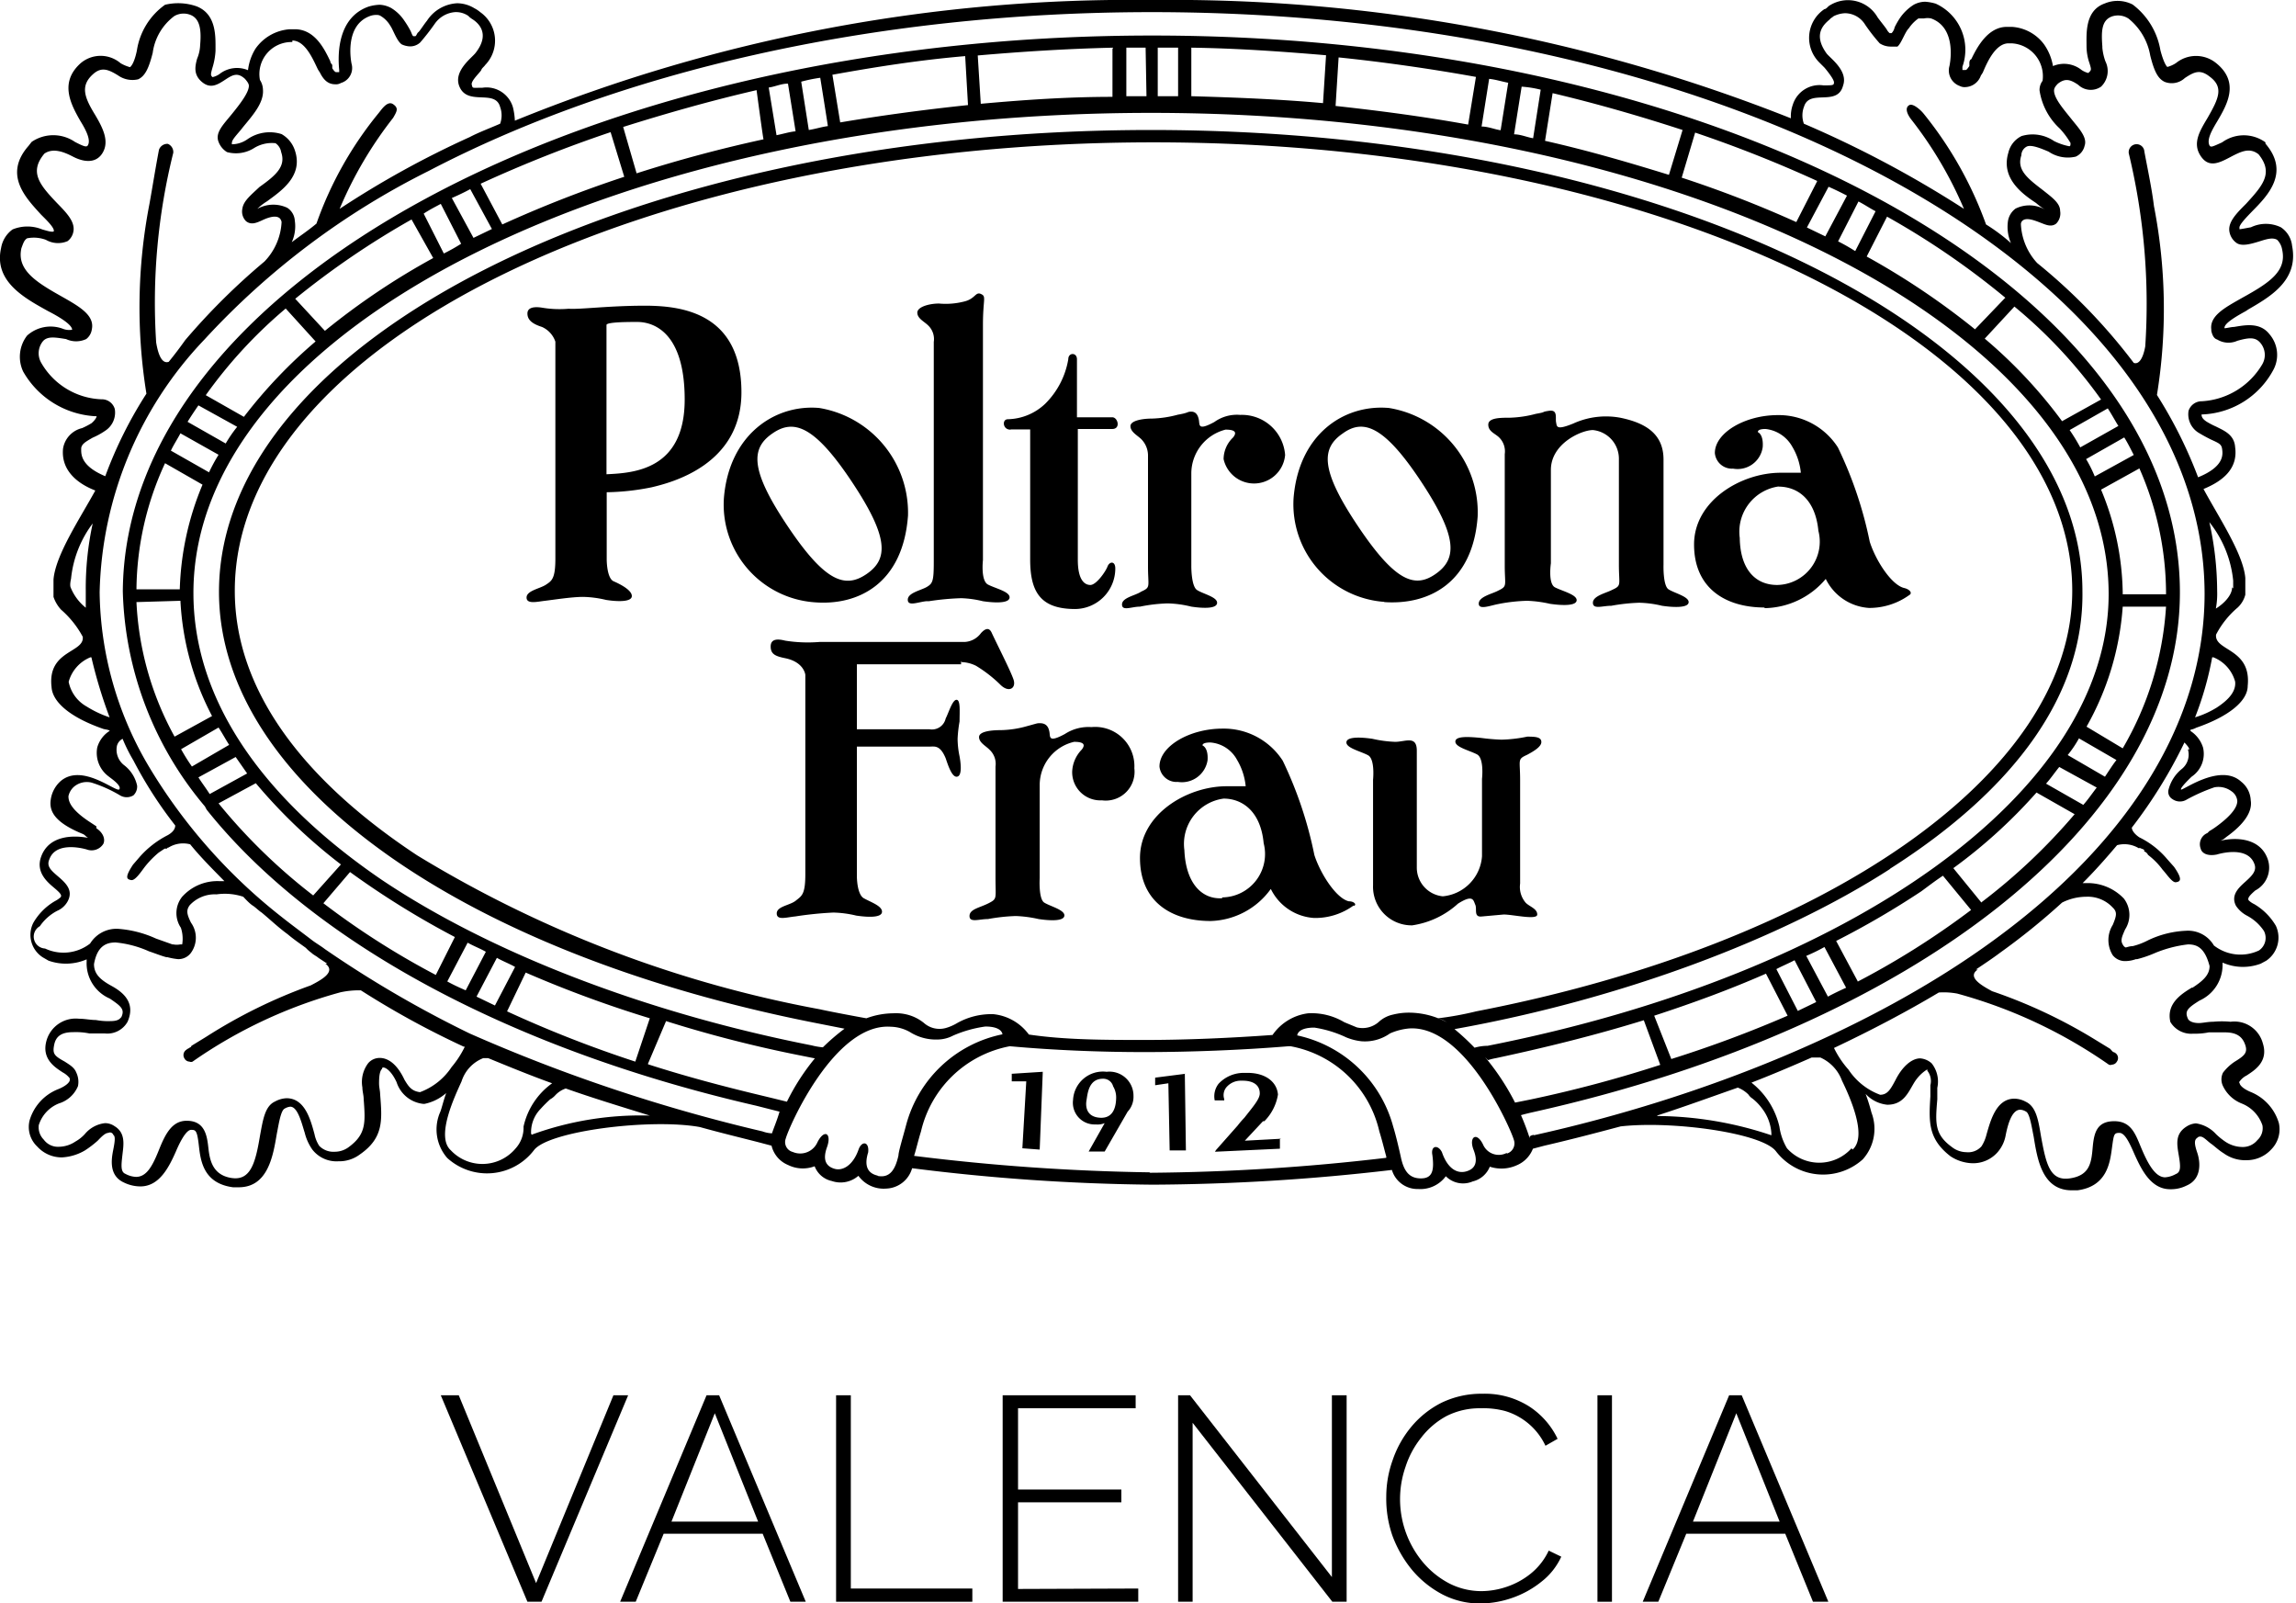 <svg xmlns="http://www.w3.org/2000/svg" viewBox="0 0 106 74"><title>Recurso 1</title><g id="Capa_2" data-name="Capa 2"><g id="layer"><path d="M46.73,49.56l1.41-.09v.05L48,53.06,47.2,53V53l.18-3.09-.67,0v-.35Zm4.36-.09a1.11,1.11,0,0,1,1.24,1.12,1,1,0,0,1-.27.72L51,53.15h-.79l.05,0L51,51.84a.87.87,0,0,1-.4.06h-.06a1,1,0,0,1-1-1.13A1.38,1.38,0,0,1,51.09,49.47Zm-.17.32c-.67,0-.71.71-.76,1s0,.76.62.8.75-.5.75-.95a1,1,0,0,0-.14-.5A.47.47,0,0,0,50.92,49.79Zm3.82-.23-1.41.18h0v.35l.61-.09L54,53.1v0h.75l-.05-3.54v0Zm4.4,3-1.67.09.84-.9.06,0a0,0,0,0,1,.05-.05A2.26,2.26,0,0,0,59,50.52c-.05-.59-.58-1-1.4-1h-.15a1.59,1.59,0,0,0-1.19.5.94.94,0,0,0-.18.77v0l.44,0v-.06a.57.57,0,0,1,.14-.59.87.87,0,0,1,.62-.26h.09c.4,0,.79.14.79.59,0,.26-.32.62-.71,1.12a4.05,4.05,0,0,0-.31.36l-1,1.13-.05.08,3-.14h0l0-.48Zm44.67-38.27c-.5.27-1.15.63-1.11.86.09,0,.31-.06.44-.06.49-.08,1.19-.23,1.63.33a1.46,1.46,0,0,1,.18,1.66,3.89,3.89,0,0,1-3.31,2.05h0c0,.06,0,.18.23.33a3.74,3.74,0,0,0,.44.23c.35.18.84.36.88.95.14,1-.58,1.57-1.46,1.93.7,1.3,1.84,3,1.93,4.11v.59c0,.05,0,.14,0,.18a1.24,1.24,0,0,1-.35.59,4.12,4.12,0,0,0-1,1.25c-.09.77,1.64.62,1.46,2.37,0,.68-.84,1.4-2.38,1.93a.8.8,0,0,1-.26.09v.06a1.41,1.41,0,0,1,.58.77,1.27,1.27,0,0,1-.53,1.34s-.53.5-.49.59,1.81-1.25,2.78-.36a1.16,1.16,0,0,1,.44.86c.09.53-.32,1.12-1.14,1.7a.81.81,0,0,1-.27.17c.67-.17,1.85-.17,2.2.86a1.19,1.19,0,0,1-.58,1.43c-.31.27-.35.36-.31.45a.92.92,0,0,0,.26.18,2.8,2.8,0,0,1,1,1,1.29,1.29,0,0,1-.44,1.61l-.26.14a2.34,2.34,0,0,1-1.76-.05v.09a1.8,1.8,0,0,1-1.06,1.66c-.58.36-.7.5-.53.86,0,0,.09.18.5.18.17,0,.4-.06.66-.06a4.3,4.3,0,0,1,.8,0,1.36,1.36,0,0,1,1.49,1c.27.85-.4,1.25-.75,1.48a.9.9,0,0,0-.32.27.06.06,0,0,0,0,.09c0,.05.09.23.53.41a2.23,2.23,0,0,1,1.28,1.43,1.32,1.32,0,0,1-.35,1.21,1.54,1.54,0,0,1-1.14.5,1.7,1.7,0,0,1-1.06-.32c-.23-.14-.41-.32-.58-.44s-.35-.33-.49-.33a.17.17,0,0,0-.15.06c-.14.09-.14.27,0,.68s.23,1.21-.49,1.52a1.6,1.6,0,0,1-.76.17c-.88,0-1.32-.89-1.64-1.6-.22-.5-.44-1-.7-1s-.26.06-.35.72-.23,1.75-1.59,1.93h-.26c-1.37,0-1.59-1.43-1.76-2.47-.09-.44-.18-1.07-.35-1.16a.58.58,0,0,0-.27-.09c-.4,0-.58.72-.67,1.16a1.62,1.62,0,0,1-.35.77,1.5,1.5,0,0,1-1.2.54,1.93,1.93,0,0,1-1-.32c-1.05-.81-1-1.61-.93-2.77,0-.18,0-.33,0-.51a.77.77,0,0,0-.14-.67s0-.06,0-.06-.35.18-.62.63-.49,1-1.23,1h0a1.57,1.57,0,0,1-1-.5,8.82,8.82,0,0,1,.27.86A2.11,2.11,0,0,1,86,53.51a2.74,2.74,0,0,1-4-.36c-.62-.86-4.81-1.43-7.18-1.16-1.2.32-2.35.62-3.52.89l-.53.14a1.36,1.36,0,0,1-.76.77,1.72,1.72,0,0,1-1.23.06,1.13,1.13,0,0,1-.79.68,1.12,1.12,0,0,1-1.24-.24,1.46,1.46,0,0,1-1.28.59A1.23,1.23,0,0,1,64.26,54a98.25,98.25,0,0,1-11.05.68,94.67,94.67,0,0,1-11.1-.76,1.29,1.29,0,0,1-1.19.94,1.44,1.44,0,0,1-1.29-.59,1.25,1.25,0,0,1-1.23.24,1.09,1.09,0,0,1-.79-.68,1.54,1.54,0,0,1-1.23-.06,1.29,1.29,0,0,1-.76-.89l-.53-.14c-.93-.24-1.81-.45-2.78-.72-2.26-.41-7,.18-7.66,1.07a2.73,2.73,0,0,1-4,.36,2,2,0,0,1-.32-2.14c.06-.15.14-.5.27-.86a2.17,2.17,0,0,1-1,.5h-.06a1.45,1.45,0,0,1-1.23-1c-.23-.5-.49-.68-.62-.68a.05.05,0,0,0-.05.06c-.09.09-.14.26-.14.68,0,.17.05.35.05.5.09,1.16.18,2-.93,2.77a1.59,1.59,0,0,1-1,.32,1.41,1.41,0,0,1-1.2-.54,2.3,2.3,0,0,1-.35-.77c-.14-.44-.32-1.21-.67-1.21a.62.62,0,0,0-.26.09c-.18.09-.27.71-.36,1.16-.17,1-.4,2.47-1.76,2.47h-.26c-1.37-.18-1.5-1.22-1.58-1.93s-.15-.72-.36-.72-.49.5-.7,1c-.32.72-.76,1.61-1.64,1.61a1.75,1.75,0,0,1-.76-.18c-.7-.32-.58-1.07-.49-1.52s.09-.62,0-.68A.16.16,0,0,0,5,52.29c-.14,0-.32.18-.49.36a4.8,4.8,0,0,1-.59.45,2.34,2.34,0,0,1-1.05.32,1.52,1.52,0,0,1-1.15-.5,1.24,1.24,0,0,1-.35-1.22,2.22,2.22,0,0,1,1.32-1.43c.44-.18.53-.36.53-.41v-.09a1,1,0,0,0-.32-.27c-.35-.23-1-.62-.75-1.48a1.4,1.4,0,0,1,1.49-1c.27,0,.53.06.79.06a3,3,0,0,0,.67.05c.41,0,.44-.14.5-.18.17-.36,0-.5-.53-.86A1.77,1.77,0,0,1,4,44.39v-.11a2.4,2.4,0,0,1-1.76.06l-.26-.15a1.23,1.23,0,0,1-.44-1.6,2.75,2.75,0,0,1,1-1,1.17,1.17,0,0,0,.26-.18c.06-.09,0-.18-.31-.44s-.85-.72-.59-1.43c.36-1,1.5-1,2.21-.86-.09,0-.18-.14-.27-.18-1.23-.5-1.58-1-1.5-1.57a1.41,1.41,0,0,1,.44-.86c1-.89,2.61.54,2.73.36s-.44-.54-.49-.59a1.35,1.35,0,0,1-.53-1.34,1.33,1.33,0,0,1,.58-.77c-.08-.06-.23-.06-.31-.09-1.55-.54-2.34-1.25-2.38-1.93C2.18,30,3.91,30.14,3.82,29.39a4.46,4.46,0,0,0-1-1.25,1.65,1.65,0,0,1-.35-.59c0-.05,0-.14,0-.18v-.62c.09-1.13,1.23-2.83,1.93-4.11-.93-.36-1.58-1-1.49-1.93a1.16,1.16,0,0,1,.88-.95,3.54,3.54,0,0,0,.44-.23c.17-.15.23-.27.23-.32H4.38a4.09,4.09,0,0,1-3.31-2.06,1.6,1.6,0,0,1,.18-1.66,1.62,1.62,0,0,1,1.64-.32.79.79,0,0,0,.44.05c0-.23-.58-.59-1.11-.86C1.16,13.77-.3,13,.05,11.45a1.32,1.32,0,0,1,.53-.86,1.8,1.8,0,0,1,1.37,0c.18.05.45.14.53.09v0c.06-.15-.35-.54-.58-.77C1.2,9.14.14,8.07,1.32,6.73l.14-.18a1.77,1.77,0,0,1,2,0c.44.23.52.23.58.18C4.21,6.5,4,6.05,3.72,5.6c-.44-.77-1-1.78,0-2.68a1.42,1.42,0,0,1,1.85,0A1.85,1.85,0,0,0,6,3.1s.18-.09.32-.77A3.17,3.17,0,0,1,7.62.22,2.59,2.59,0,0,1,9.07.29c.93.36.88,1.4.88,2v.06a3.21,3.21,0,0,1-.14.77c-.09.32-.09.35,0,.44a.89.89,0,0,0,.32-.14,1.31,1.31,0,0,1,1.32-.18,2.39,2.39,0,0,1,.35-1,2.11,2.11,0,0,1,1.58-.89h.23c.94,0,1.38.94,1.64,1.48,0,.09.09.14.09.18l0,.14c.09.14.14.18.18.18h.14V3.23C15.58,2.42,15.62.81,17,.31a2,2,0,0,1,.53-.09,1.22,1.22,0,0,1,.53.15,1.92,1.92,0,0,1,.61.59,4.24,4.24,0,0,1,.27.44c.05.09.09.24.14.27h.09c.05,0,.08-.14.14-.18s.26-.36.4-.53A1.77,1.77,0,0,1,21.11.15a1.55,1.55,0,0,1,.79.23,1.41,1.41,0,0,1,.27.18A1.61,1.61,0,0,1,22.4,3c-.06.09-.15.14-.18.23s-.49.5-.44.68,0,.14.49.14a1.27,1.27,0,0,1,1.41.9,3.09,3.09,0,0,1,.09.62A75.46,75.46,0,0,1,53.22,0,77.51,77.51,0,0,1,82.68,5.46a1.63,1.63,0,0,1,.09-.63,1.29,1.29,0,0,1,1.41-.89c.44,0,.49,0,.49-.14s-.32-.54-.44-.68L84,2.89A1.6,1.6,0,0,1,84.23.42c.09,0,.17-.14.26-.18a1.58,1.58,0,0,1,2.2.57c.18.24.32.41.41.54a.56.56,0,0,0,.14.18h.09a.54.54,0,0,0,.14-.27,3.59,3.59,0,0,1,.26-.45,2.2,2.2,0,0,1,.62-.59,1.13,1.13,0,0,1,.53-.14,2.21,2.21,0,0,1,.49.09A2.34,2.34,0,0,1,90.6,3.08v.15h.14c.06,0,.09-.06.18-.18l0-.15s0-.14.09-.17c.26-.54.76-1.49,1.64-1.49h.23a2,2,0,0,1,1.49.81,2.45,2.45,0,0,1,.41,1,1.3,1.3,0,0,1,1.32.18,1,1,0,0,0,.31.14c.15-.14.15-.14.06-.44a2.41,2.41,0,0,1-.14-.77v0c0-.59-.09-1.67.84-2a1.53,1.53,0,0,1,1.29.05,3.34,3.34,0,0,1,1.28,2.11c.18.68.32.77.32.77a1.37,1.37,0,0,0,.4-.18,1.47,1.47,0,0,1,1.85,0c1.11.89.5,1.93.06,2.68-.27.45-.5.86-.36,1.13.06.09.14.05.58-.15a1.7,1.7,0,0,1,2,0l0,.06c1.15,1.34.09,2.41-.61,3.12-.23.24-.62.63-.59.77v.06c.06,0,.36-.06.53-.09a1.59,1.59,0,0,1,1.38,0,1.17,1.17,0,0,1,.52.86c.32,1.64-1.09,2.39-2.14,3ZM83.28,4.94a1.13,1.13,0,0,0,0,.77,49.9,49.9,0,0,1,7.39,3.93,18.23,18.23,0,0,0-2.46-4.16c-.23-.32-.23-.54-.06-.63s.53.23.67.41a17.54,17.54,0,0,1,2.87,5.1,8.2,8.2,0,0,1,1.15.86,1.88,1.88,0,0,1-.14-1,.89.89,0,0,1,.35-.59,1.43,1.43,0,0,1,1.37.05A2.89,2.89,0,0,1,94,9.37c-.67-.44-1.63-1.16-1.28-2.32a1.14,1.14,0,0,1,.61-.77,1.76,1.76,0,0,1,1.5.23,2.73,2.73,0,0,0,.7.24c.06,0,.06-.06.06-.15a3.71,3.71,0,0,0-.5-.67,3,3,0,0,1-.93-1.76.7.7,0,0,1,.14-.44A1.52,1.52,0,0,0,92.87,2h-.14c-.61,0-1,.9-1.19,1.35l-.09.14a.79.79,0,0,1-.71.53.48.48,0,0,1-.26-.05A.76.76,0,0,1,90,3.05s.4-1.75-.85-2.2a.83.83,0,0,0-.32,0c-.08,0-.17,0-.26,0a1.72,1.72,0,0,0-.44.45c-.18.17-.35.71-.53.85h-.32A.93.93,0,0,1,86.78,2a8.57,8.57,0,0,1-.67-.86,1.1,1.1,0,0,0-.93-.53,1.3,1.3,0,0,0-.53.14c-.05.05-.14.09-.17.14-.27.23-.8.68-.15,1.58.18.23,1,.8.76,1.48-.26,1-1.58.12-1.81,1Zm-69.85-3A1.48,1.48,0,0,0,12,3.69a.85.85,0,0,1,.14.45c.05.62-.5,1.21-.94,1.75-.17.23-.49.54-.49.68a.14.14,0,0,0,0,.09,1.28,1.28,0,0,0,.71-.23A1.8,1.8,0,0,1,13,6.19a1.35,1.35,0,0,1,.62.77C14,8.12,13,8.8,12.33,9.29a2.48,2.48,0,0,0-.45.35,1.51,1.51,0,0,1,1.38-.05.76.76,0,0,1,.35.59,1.78,1.78,0,0,1-.14,1c.35-.27.76-.54,1.14-.86a16.86,16.86,0,0,1,2.87-5.1c.14-.17.41-.59.67-.41s.18.32,0,.63a18.26,18.26,0,0,0-2.47,4.2,43.31,43.31,0,0,1,6-3.31c.44-.23.93-.41,1.41-.62a1.13,1.13,0,0,0,0-.77c-.23-.86-1.55,0-1.9-1-.23-.68.58-1.26.76-1.49.7-.89.14-1.39-.15-1.57,0,0-.14-.09-.17-.14A1,1,0,0,0,21,.56a1.26,1.26,0,0,0-.93.54,10.64,10.64,0,0,1-.67.86.68.68,0,0,1-.5.18,1,1,0,0,1-.35-.09c-.23-.15-.4-.68-.53-.86a1.27,1.27,0,0,0-.44-.45A.32.32,0,0,0,17.4.69a.83.83,0,0,0-.32.05c-1.23.45-.85,2.2-.85,2.2a.72.72,0,0,1-.49.89.43.43,0,0,1-.26.06c-.32,0-.53-.18-.71-.54l-.09-.14c-.22-.45-.58-1.34-1.19-1.34C13.52,1.94,13.49,1.94,13.43,1.94ZM3.75,20.67c0,.23-.09.81,1.11,1.31a19.36,19.36,0,0,1,1.9-3.81A25,25,0,0,1,6.9,9.41c.14-.77.27-1.61.44-2.5a.41.41,0,0,1,.41-.27A.41.41,0,0,1,8,7.05a28.58,28.58,0,0,0-.79,8.76c.09.54.26,1,.58.89.26-.32.49-.62.76-1a30.66,30.66,0,0,1,3.66-3.63A2.82,2.82,0,0,0,13,10.25a.34.34,0,0,0-.09-.18c-.17-.14-.49-.05-.79.09s-.53.23-.76.05a.63.63,0,0,1-.17-.58c.05-.36.4-.63.79-1,.76-.54,1.23-.95,1-1.61a.61.61,0,0,0-.26-.41,1.56,1.56,0,0,0-1,.23,1.57,1.57,0,0,1-1.24.18.94.94,0,0,1-.4-.5c-.14-.41.23-.77.62-1.25s.79-1,.79-1.31c0-.09-.06-.18-.18-.32-.35-.32-.58-.18-.93.05s-.67.42-1.06.09S9,3.07,9.1,2.71a1.78,1.78,0,0,0,.14-.63h0C9.3,1.4,9.24.87,8.8.69a.86.86,0,0,0-.75.05,2.54,2.54,0,0,0-1,1.7c-.18.71-.35,1.07-.67,1.22a1.15,1.15,0,0,1-.93-.18c-.44-.27-.76-.41-1.15-.06-.61.54-.4,1.08.09,1.88.35.59.67,1.21.35,1.75s-.93.41-1.37.18-.93-.41-1.32-.14c-.71.85-.23,1.43.58,2.28.44.45.84.86.76,1.31a.71.71,0,0,1-.27.45,1.12,1.12,0,0,1-1-.06A1.59,1.59,0,0,0,1.25,11c-.14.09-.18.24-.26.45-.23,1,.67,1.57,1.85,2.23.79.45,1.54.86,1.4,1.52a.68.68,0,0,1-.26.45,1.1,1.1,0,0,1-.93,0c-.5-.08-.85-.14-1.06.09a.88.88,0,0,0-.09,1,3.35,3.35,0,0,0,2.78,1.69.62.62,0,0,1,.62.45,1,1,0,0,1-.44,1,3.35,3.35,0,0,1-.58.32C3.93,20.4,3.79,20.49,3.75,20.67Zm-.49,6.44a2.3,2.3,0,0,0,.7.94c0-.26,0-.5,0-.77a14.06,14.06,0,0,1,.32-3.12,5.08,5.08,0,0,0-1,2.55C3.26,26.8,3.22,27,3.26,27.11ZM4,32.61a4.88,4.88,0,0,0,1.06.5,22.11,22.11,0,0,1-.84-2.77H4.17a1.71,1.71,0,0,0-1,1.13A1.68,1.68,0,0,0,4,32.61ZM2.08,43.78a2,2,0,0,0,2.08-.23,1.43,1.43,0,0,1,1.28-.68,5.08,5.08,0,0,1,1.76.45l.76.27H8a.83.83,0,0,0,.32,0c.05,0,.09,0,.09,0s.08-.36-.06-.77a1.21,1.21,0,0,1,.06-1.43,2.19,2.19,0,0,1,1.72-.72h.23c-.58-.59-1.11-1.12-1.58-1.7a1.28,1.28,0,0,0-1,.15c-.06,0-.06.05-.09.05s-.06,0-.09,0l-.27.18a4.32,4.32,0,0,0-.66.68c-.18.24-.44.63-.62.59s-.32-.09.09-.71l.31-.36a4.35,4.35,0,0,1,1.29-1c.32-.18.35-.36.35-.45a19.1,19.1,0,0,1-1.93-3,7.51,7.51,0,0,1-.5-1,.51.51,0,0,0-.26.32.9.9,0,0,0,.32.89,1.62,1.62,0,0,1,.61.95.56.56,0,0,1-.17.45.6.6,0,0,1-.62,0,6.13,6.13,0,0,0-1.32-.59.92.92,0,0,0-.79.18.81.81,0,0,0-.27.45c0,.23.09.59.94,1.16l.35.23,0,.09c.35.23.41.54.32.72a.64.64,0,0,1-.76.26s-1.41-.44-1.73.45c-.14.32.06.5.41.8s.7.63.44,1.13a1,1,0,0,1-.49.45,2.21,2.21,0,0,0-.8.71A.55.55,0,0,0,2.08,43.78Zm17.31,6.63a3,3,0,0,0,1.46-1.16,4.49,4.49,0,0,0,.61-.94h-.05a40,40,0,0,1-4.75-2.6,4,4,0,0,0-.94.09A22.06,22.06,0,0,0,8.89,49a.16.16,0,0,1-.14,0,.27.27,0,0,1-.23-.14.29.29,0,0,1,.09-.41c.05-.05.09-.05.14-.09s.05,0,.09-.09l.67-.41a23.93,23.93,0,0,1,4.84-2.38c.44-.23,1.2-.62.67-1l.09,0-.41-.27c-.09-.08-.23-.14-.32-.23a1.72,1.72,0,0,1-.26-.23c-.32-.23-.58-.41-.84-.63-.44-.32-.8-.67-1.2-1-.14-.09-.27-.23-.41-.32s-.31-.27-.44-.41A2.69,2.69,0,0,0,10,41.28a1.58,1.58,0,0,0-1.24.5c-.17.23-.14.41.06.81A1.19,1.19,0,0,1,8.8,44a.72.72,0,0,1-.58.27,3,3,0,0,1-.49-.09H7.68c-.23-.06-.53-.18-.8-.27a4.9,4.9,0,0,0-1.54-.41c-.41,0-.85.14-1,1,0,.44.27.71.8,1s1.14.77.75,1.66a1.07,1.07,0,0,1-1.05.54c-.23,0-.5,0-.71,0a3.17,3.17,0,0,0-.75-.06c-.53,0-.8.18-.88.59s0,.5.49.77c.23.15.44.27.53.5a1,1,0,0,1,.08.63,1.39,1.39,0,0,1-.88.8,1.59,1.59,0,0,0-.93,1,.81.81,0,0,0,.23.67.81.81,0,0,0,.7.33,1.39,1.39,0,0,0,.76-.24,1.74,1.74,0,0,0,.44-.35,1.41,1.41,0,0,1,.93-.5.77.77,0,0,1,.44.14c.53.32.41.89.36,1.34s-.09.77.14.86a1.11,1.11,0,0,0,.49.14c.49,0,.76-.5,1.06-1.25s.61-1.34,1.28-1.34c.85,0,.94.71,1,1.25s.18,1.25,1.06,1.39,1.11-.67,1.32-1.93c.14-.76.23-1.39.7-1.6a1.18,1.18,0,0,1,.53-.15c.85,0,1.11,1,1.29,1.66a1.54,1.54,0,0,0,.22.54.91.91,0,0,0,.71.27,1.08,1.08,0,0,0,.67-.23c.79-.59.75-1.13.67-2.2,0-.18-.06-.36-.06-.54a1.44,1.44,0,0,1,.27-1.12.7.7,0,0,1,.53-.24c.44,0,.84.36,1.14,1C18.86,50.15,19,50.36,19.39,50.41ZM24.17,52A3.35,3.35,0,0,1,25.49,50c-1-.36-2-.77-2.95-1.16h-.23a1.7,1.7,0,0,0-1,1.07c-.32.71-1.2,2.55-.5,3.18a2,2,0,0,0,3-.09A1.41,1.41,0,0,0,24.17,52Zm.41.36A14.69,14.69,0,0,1,30,51.49c-1.32-.41-2.64-.81-3.88-1.25a1.16,1.16,0,0,0-.49.32.88.88,0,0,1-.23.18,6.08,6.08,0,0,0-.44.44,1.54,1.54,0,0,0-.44,1.16S24.58,52.38,24.58,52.38ZM9.16,35.88c.17.27.35.5.52.77l1.73-.95-.53-.76Zm68,13a55.1,55.1,0,0,0,5.37-2l-1-1.94c-1.64.72-3.35,1.35-5.16,1.94ZM58.75,47.77a2.35,2.35,0,0,1,1.64-1,2.94,2.94,0,0,1,1.67.41l.58.24a1.13,1.13,0,0,0,1-.24,1.4,1.4,0,0,1,.67-.35,3,3,0,0,1,.76-.09,3.75,3.75,0,0,1,1.72.44,1.41,1.41,0,0,0-.4-.18,14.55,14.55,0,0,0,1.76-.32c16-3.09,27.52-10.9,27.52-19.41,0-11.4-19-20.7-42.42-20.7s-42.41,9.3-42.41,20.7c0,4.47,3,8.63,8.42,12.21a54.82,54.82,0,0,0,18.62,7.11c.23.06,1.82.36,2.12.41a3.63,3.63,0,0,1,1.23-.23,2.12,2.12,0,0,1,.76.09,2,2,0,0,1,.67.36,1.08,1.08,0,0,0,1,.23,2.16,2.16,0,0,0,.53-.23,3.22,3.22,0,0,1,1.67-.41,2.32,2.32,0,0,1,1.64.94C49.19,48,51,48,52.89,48S56.82,47.91,58.75,47.77Zm28.49-7.65c-5,3.22-12.38,6-20.09,7.38a11.19,11.19,0,0,1,1.06,1l-.14-.14a2.25,2.25,0,0,1,.61-.09c16.78-3.31,28.67-11.71,28.67-20.85,0-12.24-19.83-22.21-44.21-22.21S8.93,15.13,8.93,27.37c0,4.79,3,9.35,8.68,13.23,5,3.36,12.15,6.13,19.86,7.65a3.15,3.15,0,0,0,.52.09,9.78,9.78,0,0,1,1-.86l-1.37-.27C21.34,44,10.11,36.13,10.11,27.32,10.11,15.61,29.4,6,53.14,6s43,9.57,43,21.29c.07,4.72-3.06,9.1-8.87,12.8ZM83,46.66l.85-.41-1-1.93c-.26.14-.58.27-.84.41ZM84.39,46c.26-.14.53-.27.84-.41l-1-1.88a8.24,8.24,0,0,1-.84.41Zm1.35-.68A37.4,37.4,0,0,0,91,42L89.7,40.42c-.35.23-.7.5-1,.72a39.45,39.45,0,0,1-3.93,2.29l1,1.87Zm5.72-3.66a27.38,27.38,0,0,0,4.32-4.08l-1.76-1a23.83,23.83,0,0,1-3.84,3.49S91.46,41.64,91.46,41.64Zm4.72-4.51c.23-.26.41-.53.62-.8l-1.73-.95c-.22.27-.4.54-.61.77Zm1-1.3c.18-.27.35-.54.53-.77l-1.73-1a5.19,5.19,0,0,1-.52.77ZM98,34.54A14.75,14.75,0,0,0,100,28H98a13.08,13.08,0,0,1-1.67,5.54Zm2-7.11v-.09a14.34,14.34,0,0,0-1.23-5.72L97,22.6a12.79,12.79,0,0,1,1,4.74v.09ZM98.51,21c-.14-.27-.27-.54-.44-.81l-1.76,1a6,6,0,0,1,.4.8Zm-.71-1.34c-.17-.27-.31-.54-.49-.81l-1.76,1a8.6,8.6,0,0,1,.49.8ZM97,18.44a22.35,22.35,0,0,0-4-4.29l-1.37,1.48a22.2,22.2,0,0,1,3.57,3.81Zm-4.41-4.69A36.59,36.59,0,0,0,87.12,10l-.94,1.84a34.55,34.55,0,0,1,5,3.36S92.57,13.75,92.57,13.75Zm-6-4c-.27-.14-.53-.32-.79-.45l-.94,1.84a8.89,8.89,0,0,1,.79.45Zm-1.32-.72c-.27-.14-.53-.27-.85-.41l-1,1.88.85.41Zm-1.38-.68a58.93,58.93,0,0,0-5.63-2.23L77.64,8.2a52.52,52.52,0,0,1,5.29,2.05S83.89,8.37,83.89,8.37ZM77.68,6c-1.9-.62-3.93-1.21-6-1.7l-.35,2.2c2,.45,3.87,1,5.72,1.57L77.68,6ZM71.13,4.14A4.92,4.92,0,0,0,70.25,4l-.35,2.2c.31,0,.61.14.88.18Zm-1.5-.32c-.31-.06-.58-.15-.88-.18l-.35,2.2c.32,0,.62.14.88.17Zm-1.49-.27c-2-.36-4.19-.68-6.34-.9l-.14,2.24c2.11.23,4.13.5,6.12.86Zm-6.92-1c-2-.17-4.1-.32-6.22-.35V4.44c2.08.06,4.1.14,6.08.32Zm-6.83-.35h-.94V4.44h.94Zm-1.5,0H52V4.44h.93Zm-1.5,0c-2.11.05-4.19.18-6.25.36l.14,2.23c2-.18,4-.32,6.08-.32V2.26Zm-6.83.39c-2.11.18-4.14.5-6.13.86l.36,2.2q2.85-.48,5.9-.8Zm-6.69,1a6.82,6.82,0,0,0-.88.18L37.34,6c.32-.05.58-.14.88-.18C38.22,5.78,37.87,3.6,37.87,3.6Zm-1.49.27c-.32,0-.59.14-.89.18l.36,2.2c.31-.06.58-.15.88-.18C36.73,6.05,36.38,3.87,36.38,3.87Zm-1.45.3c-2.16.5-4.19,1.08-6.16,1.7L29.39,8c1.84-.59,3.83-1.13,5.86-1.57C35.23,6.41,34.93,4.17,34.93,4.17ZM28.19,6.1a60.44,60.44,0,0,0-6,2.38l1,1.88a55.53,55.53,0,0,1,5.63-2.2S28.19,6.1,28.19,6.1ZM21.71,8.73c-.26.14-.53.27-.85.41l1,1.84.85-.41Zm-1.36.68c-.26.14-.52.27-.79.45l.93,1.84a8.06,8.06,0,0,0,.8-.45ZM19,10.13a38.53,38.53,0,0,0-5.37,3.66L15,15.27A33,33,0,0,1,20,11.91S19,10.13,19,10.13Zm-5.81,4.11a21.62,21.62,0,0,0-3.69,4l1.76,1a22.89,22.89,0,0,1,3.31-3.48ZM9.16,18.71c-.18.26-.36.53-.5.76l1.76,1a6.15,6.15,0,0,1,.53-.77S9.16,18.71,9.16,18.71ZM8.33,20c-.14.27-.32.54-.44.8l1.76,1a8.06,8.06,0,0,1,.44-.81Zm-.71,1.38A14.08,14.08,0,0,0,6.3,27.2h2a13.43,13.43,0,0,1,1.05-4.83ZM6.3,27.79A14.23,14.23,0,0,0,8.06,34l1.73-.95a12.81,12.81,0,0,1-1.46-5.32S6.3,27.79,6.3,27.79Zm2.06,6.79a8.75,8.75,0,0,0,.5.8l1.72-1c-.17-.26-.31-.53-.49-.8Zm1.73,2.5a26.42,26.42,0,0,0,4.37,4.25l1.28-1.43a24.78,24.78,0,0,1-3.93-3.75Zm4.84,4.61A36.55,36.55,0,0,0,20.12,45L21,43.25a39.53,39.53,0,0,1-4.84-3Zm5.72,3.61c.27.15.53.27.85.41l.93-1.78c-.26-.15-.58-.27-.84-.42ZM22,46l.85.41.93-1.78c-.26-.15-.58-.27-.84-.42Zm1.41.68A54.88,54.88,0,0,0,29.33,49L30,47a53.91,53.91,0,0,1-5.73-2.11Zm6.53,2.45c1.68.54,3.4,1,5.2,1.43l.58.14.61.15a10.22,10.22,0,0,1,1.29-2l-.7-.14a58.44,58.44,0,0,1-6.17-1.58S29.91,49.11,29.91,49.11Zm10.6,5.15c.53.09.79-.27.94-.95,0-.18.22-.89.35-1.39a5.79,5.79,0,0,1,4.45-4.2s0-.36-.79-.36A5.67,5.67,0,0,0,44,47.8a1.58,1.58,0,0,1-.71.18A2.25,2.25,0,0,1,42,47.63a1.9,1.9,0,0,0-.88-.24c-2.6-.18-4.71,4.65-4.84,5.15a.47.47,0,0,0,.32.63.87.87,0,0,0,1.14-.45c.32-.63.67-.41.44.23s0,.9.36,1,.84-.15,1.1-.9c.15-.41.5-.36.44.14C39.86,53.9,40.13,54.17,40.51,54.26Zm12.56-.15A98.33,98.33,0,0,0,64,53.44v-.06c-.09-.32-.18-.71-.32-1.16a5.16,5.16,0,0,0-4.1-3.93h-.09c-2.17.18-4.58.27-6.66.27s-4.22-.09-6.21-.27a5.2,5.2,0,0,0-4.1,3.93c-.14.45-.23.86-.32,1.13A99.07,99.07,0,0,0,53.07,54.11Zm16.48-.89a.49.49,0,0,0,.31-.63c-.14-.5-2.25-5.32-4.84-5.14a2.78,2.78,0,0,0-.88.23,2,2,0,0,1-1.32.36,2.57,2.57,0,0,1-.7-.18,5.31,5.31,0,0,0-1.47-.45c-.79,0-.79.36-.79.36A5.87,5.87,0,0,1,64.32,52c.14.45.31,1.21.35,1.39.14.68.4,1,.93,1s.62-.36.53-1.07c-.09-.45.26-.5.44-.14.26.76.7,1,1.11.89s.58-.41.35-1,.14-.86.44-.24A.79.79,0,0,0,69.55,53.22Zm1.23-.84c7.89-1.75,15.63-4.91,21.23-9,6.39-4.65,9.74-10.24,9.74-16C101.75,12.59,80,.56,53.17.56c-12.9,0-24.66,2.77-33.38,7.33A35.63,35.63,0,0,0,9.44,15.67,17.44,17.44,0,0,0,4.6,27.34a16.1,16.1,0,0,0,2.25,8A25.37,25.37,0,0,0,13,42.32c.44.35.93.71,1.4,1.07.18.14.41.27.59.41a51.46,51.46,0,0,0,6.69,3.9,77.07,77.07,0,0,0,13.52,4.52,1.44,1.44,0,0,0,.44.09c.09-.27.23-.59.35-1l-1.06-.27C23.47,48.41,14.38,43.44,9.54,37.37l-.08-.15A16,16,0,0,1,5.67,27.3C5.76,13.18,27,1.64,53.19,1.64s47.45,11.52,47.45,25.7c0,10.54-12.24,20.07-29.9,24,0,0-.4.09-.58.15-.09-.18-.17-.36-.26-.59l.75-.15a58.28,58.28,0,0,0,6-1.6l-.76-2.06c-2.2.68-4.49,1.25-6.83,1.75a2.6,2.6,0,0,0-.36.09l-.14-.14a11.18,11.18,0,0,1,2.12,3.93c0,.09,0,.14,0,.23v-.23s-.06-.14-.06-.23.2-.11.2-.11Zm5.72-.89a16.82,16.82,0,0,1,5.25.89v-.09a2.09,2.09,0,0,0-.44-1.16,2.35,2.35,0,0,0-.44-.45.6.6,0,0,1-.18-.18,1.41,1.41,0,0,0-.49-.32C79,50.63,77.77,51.08,76.5,51.49Zm9,1.55c.7-.62-.14-2.46-.49-3.18a1.88,1.88,0,0,0-1-1.07h-.4c-.93.41-1.85.8-2.78,1.16A3.62,3.62,0,0,1,82.15,52a2.7,2.7,0,0,0,.35,1A2,2,0,0,0,85.48,53Zm15.69-7.47c.49-.32.79-.59.79-1-.23-.89-.62-1-1-1a5.68,5.68,0,0,0-1.55.41,5.28,5.28,0,0,1-.79.27h-.06a1.47,1.47,0,0,1-.49.09.72.72,0,0,1-.58-.27,1.32,1.32,0,0,1,0-1.4c.17-.41.22-.59,0-.8a1.57,1.57,0,0,0-1.23-.5,2.49,2.49,0,0,0-1.11.27,31.16,31.16,0,0,1-2.87,2.32c-.36.27-.71.5-1.11.77l.09,0c-.53.35.22.76.66,1A23.71,23.71,0,0,1,96.75,48l.67.41s0,0,.08.09.09.05.14.09a.28.28,0,0,1,.09.41.27.27,0,0,1-.23.14.17.17,0,0,1-.14,0,22.59,22.59,0,0,0-7-3.28,3.39,3.39,0,0,0-.85-.05c-1.49.89-3.13,1.75-4.84,2.56a4.37,4.37,0,0,0,.67,1,3,3,0,0,0,1.46,1.16c.35,0,.49-.27.71-.68.31-.62.75-1,1.14-1a.89.89,0,0,1,.53.23,1.35,1.35,0,0,1,.26,1.13c0,.18,0,.36,0,.53-.09,1.08-.14,1.61.67,2.2a1.1,1.1,0,0,0,.67.24.82.82,0,0,0,.7-.27,1.79,1.79,0,0,0,.23-.54c.18-.62.44-1.66,1.29-1.66a1.13,1.13,0,0,1,.52.14c.5.23.59.9.71,1.61.23,1.25.4,2.06,1.32,1.93s1-.71,1.06-1.39.17-1.25,1-1.25,1,.67,1.29,1.34.62,1.25,1.06,1.25a1.18,1.18,0,0,0,.49-.15c.23-.09.23-.32.14-.85s-.18-1,.35-1.34a.92.92,0,0,1,.44-.15,1.56,1.56,0,0,1,.93.5,3.21,3.21,0,0,0,.45.36,1.44,1.44,0,0,0,.75.23.87.87,0,0,0,.71-.32.74.74,0,0,0,.23-.68,1.65,1.65,0,0,0-.94-1,1.61,1.61,0,0,1-.88-.81.7.7,0,0,1,0-.62,2.24,2.24,0,0,1,.53-.5c.44-.27.62-.41.5-.77s-.36-.59-.94-.59c-.23,0-.49,0-.75,0a3.09,3.09,0,0,1-.71.06,1.12,1.12,0,0,1-1.06-.54c-.19-.82.46-1.27,1-1.59Zm-.15-11c0-.09-.14-.23-.22-.32a22.24,22.24,0,0,1-2.43,3.93c0,.09.08.27.35.45a3.93,3.93,0,0,1,1.28,1l.32.36c.44.63.26.68.09.71s-.41-.35-.62-.58a3.32,3.32,0,0,0-.67-.68A.31.31,0,0,0,99,39.3a.05.05,0,0,1,0-.06c-.05-.05-.09-.05-.18-.09s0,0-.08,0a1.28,1.28,0,0,0-1-.14c-.5.59-1,1.16-1.59,1.75h.18a2.31,2.31,0,0,1,1.72.71,1.24,1.24,0,0,1,.06,1.43c-.18.41-.23.54-.06.77,0,0,.06.06.09.06s.18-.06.32-.06h0a3.17,3.17,0,0,0,.71-.27,4.48,4.48,0,0,1,1.76-.44,1.38,1.38,0,0,1,1.28.68,2,2,0,0,0,2.08.23.7.7,0,0,0,.23-.9,2.15,2.15,0,0,0-.79-.71,1.39,1.39,0,0,1-.5-.45c-.26-.5.14-.85.44-1.12s.53-.5.41-.81c-.32-.89-1.73-.44-1.73-.44-.44.09-.7-.06-.75-.27a.56.56,0,0,1,.31-.72l.09-.09a3.43,3.43,0,0,0,.35-.23c.8-.59.94-.95.94-1.16a.6.6,0,0,0-.27-.45,1,1,0,0,0-.79-.18,8.14,8.14,0,0,0-1.32.59.6.6,0,0,1-.62-.05.39.39,0,0,1-.17-.45,1.79,1.79,0,0,1,.61-.94.85.85,0,0,0,.28-.9Zm2.12-3.13a1.69,1.69,0,0,0-1-1.12h-.06a14.84,14.84,0,0,1-.79,2.77,4.23,4.23,0,0,0,1-.45c.55-.36.9-.75.85-1.2Zm-.09-4.3v-.36A5.14,5.14,0,0,0,102,24.1a14.76,14.76,0,0,1,.36,3.18,3.69,3.69,0,0,1-.06.81C102.66,27.87,103.05,27.48,103.05,27.11Zm-1-11.89c-.14-.68.62-1.07,1.41-1.52,1.23-.68,2.08-1.22,1.85-2.23a.82.82,0,0,0-.23-.45c-.23-.14-.58,0-.88.09s-.76.23-1,.05a.8.8,0,0,1-.32-.5c-.09-.45.32-.86.76-1.3.79-.86,1.28-1.43.58-2.29-.41-.32-.79-.14-1.32.14s-1,.5-1.37-.09,0-1.16.35-1.75c.49-.86.75-1.39.09-1.88-.44-.35-.71-.23-1.15.06a.89.89,0,0,1-.93.18c-.32-.15-.49-.5-.67-1.22a2.8,2.8,0,0,0-1-1.7A.88.88,0,0,0,97.5.76c-.49.18-.49.71-.44,1.39v.06a2.54,2.54,0,0,0,.14.62A1,1,0,0,1,97,4a.84.84,0,0,1-1.06-.09c-.35-.23-.58-.32-.93-.05-.14.14-.18.23-.18.32,0,.36.44.86.79,1.3s.76.86.62,1.25a.72.72,0,0,1-.41.5A1.59,1.59,0,0,1,94.58,7c-.35-.15-.79-.33-1-.24a.46.46,0,0,0-.26.41c-.23.68.31,1.08,1,1.61.4.32.79.59.79.95a.67.67,0,0,1-.18.59c-.23.18-.49.05-.75-.05s-.62-.24-.8-.09a.22.22,0,0,0-.08.18,2.84,2.84,0,0,0,.75,1.78,26.41,26.41,0,0,1,4.46,4.61c.26.09.44-.26.53-.76a29.62,29.62,0,0,0-.76-8.91.37.37,0,0,1,.26-.41A.36.36,0,0,1,99,7c.17.9.35,1.75.44,2.5a24.85,24.85,0,0,1,.14,8.73,20.75,20.75,0,0,1,1.9,3.8c1.23-.5,1.14-1.07,1.11-1.3s-.14-.27-.53-.45c-.18-.09-.35-.18-.58-.32a1,1,0,0,1-.44-1,.64.64,0,0,1,.62-.44,3.47,3.47,0,0,0,2.78-1.7.86.86,0,0,0-.09-1c-.23-.27-.53-.24-1.06-.09a1,1,0,0,1-.93-.06C102.22,15.63,102.13,15.49,102.08,15.22ZM50.39,33.56a2,2,0,0,0-1.23.32c-.76.41-.67.14-.71-.09s-.14-.41-.44-.41c-.14,0-.09,0-.61.14a4.67,4.67,0,0,1-1.2.18c-.44,0-1,.06-1,.32s.32.41.49.59a.89.89,0,0,1,.27.77v5.15c0,.95.09.95-.32,1.16s-.88.27-.88.59.44.14.85.14a8.62,8.62,0,0,1,1.28-.14,5.63,5.63,0,0,1,1.06.14c.61.09,1.19.09,1.19-.17s-.66-.42-.93-.59S48,40.53,48,40.53V36.24a2.05,2.05,0,0,1,1.59-2c.53,0,.49.18.35.36a1.55,1.55,0,0,0-.44,1,1.3,1.3,0,0,0,1.37,1.34,1.33,1.33,0,0,0,1.5-1.48A1.81,1.81,0,0,0,50.39,33.56Zm-6-3a1.61,1.61,0,0,1,.67.17,6.12,6.12,0,0,1,1.11.86c.4.41.76.18.62-.23s-.71-1.52-1-2.14c-.14-.33-.36-.15-.5,0a1,1,0,0,1-.75.41H37.84a6.67,6.67,0,0,1-1.59-.06c-.35-.09-.67-.09-.67.27s.23.45.67.54c.88.18.93.77.93.77v9.2c0,.95-.17,1-.44,1.22s-.88.26-.88.59.44.18.85.14a16.54,16.54,0,0,1,1.76-.18,4.91,4.91,0,0,1,1.06.14c.61.09,1.19.09,1.19-.18s-.52-.44-.84-.62-.32-1-.32-1v-6h3.35c.23,0,.49-.09.75.54.09.26.27.85.5.85s.23-.44.14-.94a4.09,4.09,0,0,1-.09-.81,6.12,6.12,0,0,1,.09-.8c0-.45.05-1-.14-1s-.36.59-.5.86a.65.65,0,0,1-.75.5H39.56v-3h4.81v-.16ZM70.51,34a6.48,6.48,0,0,1-1.19.14,9.15,9.15,0,0,1-.94-.08c-.61-.06-1.19-.09-1.19.17s.66.41,1,.59.23,1.13.23,1.13v3.57a2,2,0,0,1-1.81,1.85,1.33,1.33,0,0,1-1.2-1.34V34.65c0-.72-.53-.41-1-.41a5.53,5.53,0,0,1-1.05-.14c-.62-.09-1.2-.09-1.2.17s.67.41,1,.59.23,1.13.23,1.13v4.88a1.78,1.78,0,0,0,1.81,1.84,4,4,0,0,0,2.11-1c.71-.45.71-.15.8.05s-.09.59.31.54l1-.09c.44,0,1.55.27,1.55,0s-.35-.36-.53-.54a1.12,1.12,0,0,1-.26-.89V36c0-.95-.14-.95.32-1.16.26-.14.66-.36.66-.59S70.9,34,70.51,34Zm-8,7.78a3,3,0,0,1-1.84.59,2.39,2.39,0,0,1-2-1.34,3.54,3.54,0,0,1-2.78,1.48c-1.81,0-3.26-.89-3.26-2.91s2.17-3.31,4-3.31h.88a2.94,2.94,0,0,0-.4-1.22,1.53,1.53,0,0,0-1.23-.8c-.41,0-.36.14-.36.14s.27.09.23.68a1.2,1.2,0,0,1-1.37,1,.79.79,0,0,1-.85-.71c0-.95,1.41-1.75,2.91-1.75a3.24,3.24,0,0,1,2.78,1.48,18.48,18.48,0,0,1,1.46,4.35c.27.85,1,2,1.59,2.14C62.54,41.6,62.66,41.78,62.48,41.82Zm-6.07-.36a2,2,0,0,0,1.9-2.5c-.14-1.49-1-2.06-1.85-2.06a2.11,2.11,0,0,0-1.81,2.38C54.74,40.71,55.44,41.51,56.41,41.46ZM29.77,14.11c1.68,0,4.46.32,4.46,4,0,3.36-3.26,4.17-4.14,4.38a11.15,11.15,0,0,1-2.08.23v3.11s0,.86.32,1,.84.41.84.68-.61.27-1.19.18a4.91,4.91,0,0,0-1.06-.14c-.53,0-1.41.14-1.76.18s-.85.17-.85-.15.62-.41.89-.59.44-.27.44-1.21V15.77a1.14,1.14,0,0,0-.62-.68c-.44-.14-.67-.32-.67-.62s.35-.32.67-.27a4.81,4.81,0,0,0,1.23.05C26.78,14.29,28.1,14.11,29.77,14.11ZM28,21.89c1.23-.06,3.61-.18,3.61-3.45,0-3.49-1.81-3.58-2.2-3.58S28,14.86,28,15,28,18.85,28,21.89Zm14.88,5.86a12.19,12.19,0,0,1,1.5-.14,4.83,4.83,0,0,1,1,.14c.62.09,1.23.09,1.23-.18s-.66-.41-1-.59-.23-1.13-.23-1.13V15c0-1.22.17-1.31-.09-1.43s-.26.23-.79.35a3.42,3.42,0,0,1-1.15.09c-.44,0-1,.15-1,.42s.32.41.5.59a.87.87,0,0,1,.26.76V25.93c0,.89-.05,1-.32,1.16s-.88.27-.88.59.46.11.85.07Zm26.34.12a8,8,0,0,1,1.28-.14,5.63,5.63,0,0,1,1.06.14c.62.09,1.23.09,1.23-.17s-.67-.42-1-.59S71.6,26,71.6,26V21.69c0-1.22,1.41-1.84,1.94-1.84a1.33,1.33,0,0,1,1.2,1.34v4.88c0,.95.14.95-.32,1.16-.26.14-.88.27-.88.59s.44.14.85.14a8.62,8.62,0,0,1,1.28-.14,4.91,4.91,0,0,1,1.06.14c.61.09,1.23.09,1.23-.17s-.67-.42-.93-.59-.23-1.13-.23-1.13V21.21c0-1.22-.88-1.7-2-1.93a3.64,3.64,0,0,0-2.17.27c-.79.32-.75.14-.79-.06s.09-.59-.32-.53-.08.05-.61.14a5.18,5.18,0,0,1-1.2.18c-.44,0-1,0-1,.32s.32.41.5.59a.9.9,0,0,1,.26.77v5.15c0,.94.14.94-.32,1.16-.26.14-.88.27-.88.59S68.84,27.93,69.23,27.87ZM52.63,28a7.39,7.39,0,0,1,1.28-.15A5,5,0,0,1,55,28c.61.09,1.19.09,1.19-.18s-.66-.41-.93-.59S55,26.12,55,26.12V21.83a2.09,2.09,0,0,1,1.58-2c.53,0,.49.18.35.36a1.39,1.39,0,0,0-.44,1A1.44,1.44,0,0,0,59.33,21a2,2,0,0,0-2.07-1.85,1.79,1.79,0,0,0-1.2.33c-.76.41-.67.14-.71-.09S55.21,19,55,19s-.09.05-.62.14a5.11,5.11,0,0,1-1.19.18c-.44,0-1,.09-1,.35s.31.42.49.59A1.08,1.08,0,0,1,53,21v5.15c0,.95.14.95-.32,1.16-.26.18-.88.27-.88.59S52.24,28,52.63,28ZM41.92,23.8c-.23,3.13-2.29,4.16-4.31,4A4.52,4.52,0,0,1,33.42,23c.23-2.92,2.34-4.35,4.4-4.17A4.9,4.9,0,0,1,41.92,23.8ZM35.67,20c-1,.68-1.06,1.66.67,4.25S39,27.18,40,26.5s1.06-1.66-.67-4.26S36.64,19.33,35.67,20Zm28.24,7.78A4.52,4.52,0,0,1,59.72,23c.23-2.92,2.29-4.35,4.4-4.17a4.88,4.88,0,0,1,4.1,5C68,26.93,65.94,27.93,63.91,27.79ZM62,20c-1,.68-1.06,1.66.67,4.25s2.64,2.92,3.61,2.24,1.05-1.66-.67-4.26S62.93,19.33,62,20Zm-15.32-.18h.88v6c0,1.52.49,2.29,2.08,2.29a1.87,1.87,0,0,0,1.85-1.87c0-.36-.27-.33-.36-.09s-.52.85-.79.85-.58-.23-.58-1.16V19.8h1.59c.4,0,.26-.54,0-.54H49.72V16.58c0-.32-.4-.32-.4,0a3.77,3.77,0,0,1-1.06,2.05,2.58,2.58,0,0,1-1.73.72c-.28,0-.24.48.11.48Zm34.79,8.22c-1.81,0-3.26-.89-3.26-2.91s2.17-3.31,4-3.31h.93a2.88,2.88,0,0,0-.4-1.21,1.61,1.61,0,0,0-1.23-.81c-.41,0-.35.15-.35.15s.26.09.22.68a1.17,1.17,0,0,1-1.37,1,.79.79,0,0,1-.84-.72c0-.94,1.4-1.75,2.9-1.75a3.24,3.24,0,0,1,2.78,1.49A18.42,18.42,0,0,1,86.32,25c.27.86,1,2,1.59,2.14.26.06.4.24.23.33a3.16,3.16,0,0,1-1.85.59,2.39,2.39,0,0,1-2-1.34,3.76,3.76,0,0,1-2.83,1.35Zm.67-5.59a2.11,2.11,0,0,0-1.82,2.38C80.34,26.23,81,27,82.05,27a2,2,0,0,0,1.9-2.5C83.81,23.05,83,22.46,82.1,22.46Z"/><path d="M21.18,64.4l3.57,8.67,3.57-8.67H29l-4,9.53h-.65l-4-9.53Z"/><path d="M32.62,64.4h.58l4,9.53h-.71l-1.28-3.14H30.64l-1.29,3.14h-.72ZM35,70.23l-2-5-2,5Z"/><path d="M38.6,73.93V64.4h.68v8.92h5.61v.61Z"/><path d="M52.55,73.32v.61H46.29V64.4h6.14V65H47v3.75h4.77v.59H47v4Z"/><path d="M55.06,65.67v8.26h-.67V64.4h.55l6.55,8.39V64.4h.68v9.53h-.66Z"/><path d="M64,69.08a5,5,0,0,1,.3-1.7,4.82,4.82,0,0,1,.86-1.53,4.36,4.36,0,0,1,1.4-1.11,4.22,4.22,0,0,1,1.88-.41,3.82,3.82,0,0,1,2.15.58,3.66,3.66,0,0,1,1.32,1.5l-.56.32a3,3,0,0,0-1.85-1.6A3.89,3.89,0,0,0,68.36,65a3.38,3.38,0,0,0-1.58.36,3.66,3.66,0,0,0-1.17,1,4.24,4.24,0,0,0-.72,1.34,4.54,4.54,0,0,0,.84,4.45,4,4,0,0,0,1.19.94,3.26,3.26,0,0,0,1.48.35,3.68,3.68,0,0,0,1.16-.2,3.59,3.59,0,0,0,1.1-.6,3,3,0,0,0,.84-1.07l.58.28A3.1,3.1,0,0,1,71.17,73a4.48,4.48,0,0,1-1.35.75,4.56,4.56,0,0,1-1.47.26,3.75,3.75,0,0,1-1.76-.42,4.65,4.65,0,0,1-1.4-1.13,5.44,5.44,0,0,1-.91-1.59A5.21,5.21,0,0,1,64,69.08Z"/><path d="M73.75,73.93V64.4h.67v9.53Z"/><path d="M79.83,64.4h.58l4,9.53h-.71l-1.28-3.14H77.85l-1.29,3.14h-.72Zm2.33,5.83-2-5-2,5Z"/></g></g></svg>